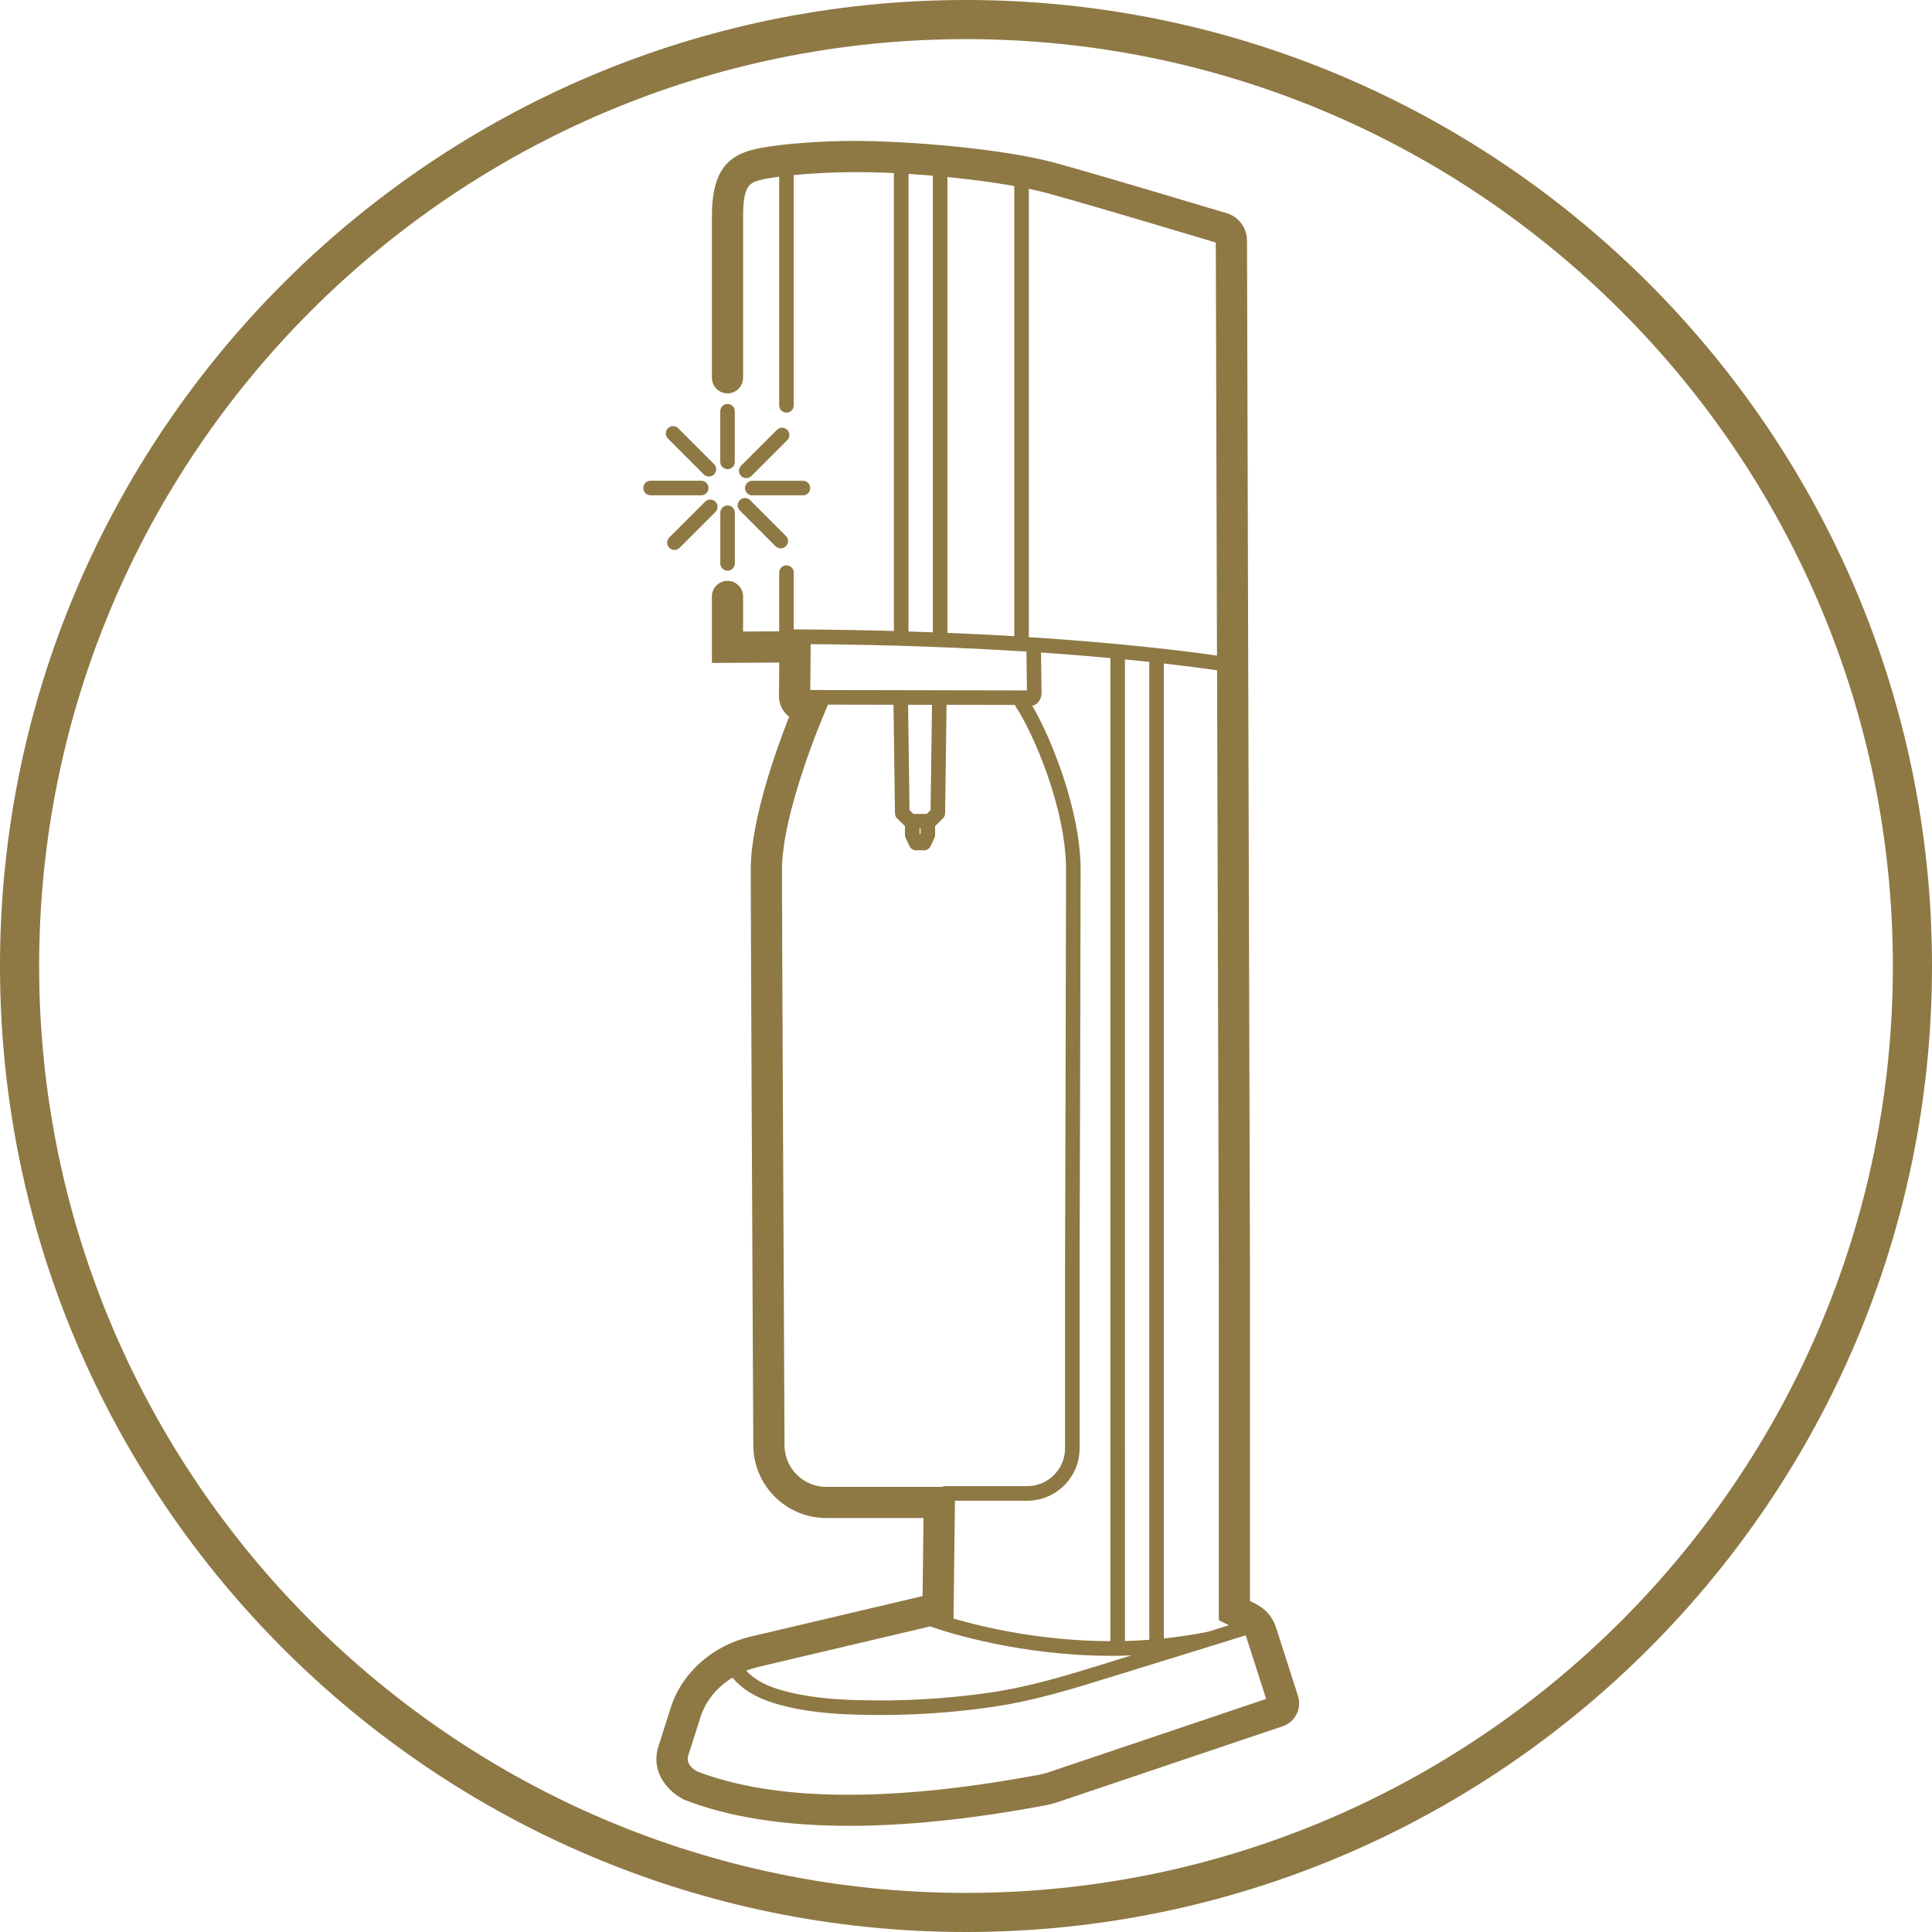<?xml version="1.0" encoding="UTF-8"?><svg id="Layer_1" xmlns="http://www.w3.org/2000/svg" width="45.97" height="45.971" viewBox="0 0 45.97 45.971"><defs><style>.cls-1{fill:#8e7844;stroke-width:0px;}</style></defs><path class="cls-1" d="m30.361,38.722c-.077-.241-.244-.437-.471-.552l-.149-.076v-8.104l-.07-24.267c-.001-.303-.197-.566-.487-.651-.03-.009-2.983-.898-4.093-1.2-1.221-.331-3.474-.525-4.858-.519-.906.005-1.94.101-2.352.217-.489.138-.942.422-.942,1.565v3.854c0,.205.166.371.371.371s.371-.166.371-.371v-3.854c0-.738.176-.788.4-.85.089-.025.252-.053.459-.08v5.44c0,.096.077.173.173.173s.173-.077.173-.173v-5.479c.382-.037.855-.066,1.35-.069.321-.004.671.004,1.033.021v10.896c-.74-.02-1.522-.034-2.353-.038h-.001c-.01,0-.019.004-.029.006v-1.357c0-.096-.077-.173-.173-.173s-.173.077-.173.173v1.397l-.859.005v-.835c0-.205-.166-.371-.371-.371s-.371.166-.371.371v1.582l1.603-.009-.007.793c-.001.166.062.323.179.441.02.02.041.038.063.055-.3.76-.914,2.459-.914,3.644,0,1.032.038,9.023.061,13.695.005.953.783,1.727,1.736,1.727h2.314l-.022,1.857-4.094.965c-.907.214-1.635.862-1.898,1.689l-.104.33c-.07.223-.135.426-.181.565-.226.678.276,1.136.604,1.297,1.064.414,2.377.621,3.926.621,1.314,0,2.799-.149,4.445-.447l.187-.034c.114-.019.227-.048.337-.086l5.348-1.803c.296-.1.459-.422.363-.719l-.524-1.633Zm-7.639-3.014h1.72c.687,0,1.246-.559,1.246-1.246v-4.364s.024-8.038.024-9.399c0-1.426-.708-3.153-1.152-3.91.02-.005.042-.005.061-.015.101-.052.163-.164.162-.291l-.013-.957c.609.042,1.156.086,1.65.132v23.392c-1.636-.005-3.012-.327-3.732-.538l.034-2.804Zm-.818-15.88l-.012.025-.012-.025 0-.116h.024l0.0.116Zm.239-.552l-.092.09h-.318l-.092-.09-.034-2.507.569.001-.034,2.506Zm-2.863-2.858l.009-1.091c1.987.015,3.705.086,5.134.177l.012.924-5.155-.01Zm3.263-1.359V4.212c.572.057,1.123.131,1.591.214v10.712c-.497-.03-1.029-.057-1.591-.08Zm4.224.631c.204.02.397.04.579.059v23.268c-.196.015-.389.025-.579.03V15.689Zm1.987,23.133c-.359.075-.713.125-1.062.162V15.787c.55.063.975.119,1.267.162l.041,14.043v8.558l.24.122-.485.15Zm.175-33.051l.028,9.827c-.729-.105-2.254-.296-4.477-.439V4.492c.153.032.293.065.417.098,1.027.279,3.661,1.07,4.032,1.181Zm-7.312-1.634c.192.012.385.026.579.043v10.864c-.188-.007-.384-.013-.579-.019V4.137Zm-1.957,31.241c-.545,0-.991-.443-.993-.988-.023-4.671-.061-12.661-.061-13.691,0-1.381,1.003-3.716,1.013-3.739l.084-.195,1.557.003.035,2.584c.001.046.019.09.052.122l.186.181-0.0.212c-0.0.026.006.052.017.075l.091.191c.029.06.09.098.156.098h.189c.067,0,.128-.038.156-.099l.091-.191c.011-.023.017-.049.017-.075l-0-.212.186-.181c.033-.032.052-.076.052-.122l.035-2.582,1.627.003c.004.011.007.022.013.032.406.601,1.203,2.418,1.203,3.893,0,1.361-.024,9.399-.024,9.399v4.364c0,.496-.404.9-.9.9h-1.958c-.026,0-.05.007-.072.017h-2.752Zm-1.632,4.287l4.104-.967c.442.154,2.164.7,4.323.7.154,0,.311-.005.469-.011l-.569.176c-.945.293-1.838.57-2.803.71-1.038.15-2.096.21-3.145.179-.575-.017-1.249-.062-1.893-.261-.337-.104-.583-.252-.76-.439.088-.034.179-.064.273-.087Zm6.908,2.508c-.074.025-.149.044-.226.057l-.193.035c-3.451.625-6.132.58-7.935-.12-.066-.035-.276-.166-.203-.385.047-.141.113-.348.184-.576l.104-.328c.123-.388.399-.717.762-.941.22.27.543.471.983.607.684.211,1.388.258,1.985.276.184.005.368.008.553.008.887,0,1.777-.064,2.653-.191.992-.143,1.897-.424,2.856-.721l3.175-.982c.007.012.016.023.02.037l.473,1.474-5.191,1.75Z"/><path class="cls-1" d="m22.985,0C10.311,0,0,10.311,0,22.985s10.311,22.985,22.985,22.985,22.985-10.311,22.985-22.985S35.659,0,22.985,0Zm0,45.04C10.825,45.04.931,35.146.931,22.985S10.825.931,22.985.931s22.054,9.894,22.054,22.055-9.893,22.054-22.054,22.054Z"/><path class="cls-1" d="m17.727,11.613c0,.096.077.173.173.173h1.205c.096,0,.173-.077.173-.173s-.077-.173-.173-.173h-1.205c-.096,0-.173.077-.173.173Z"/><path class="cls-1" d="m16.859,11.612c0-.096-.077-.173-.173-.173h-1.205c-.096,0-.173.077-.173.173s.077.173.173.173h1.205c.096,0,.173-.077.173-.173Z"/><path class="cls-1" d="m17.311,9.612c-.096,0-.173.077-.173.173v1.205c0,.096.077.173.173.173s.173-.077.173-.173v-1.205c0-.096-.077-.173-.173-.173Z"/><path class="cls-1" d="m17.312,12.028c-.096,0-.173.077-.173.173v1.204c0,.096.077.173.173.173s.173-.077.173-.173v-1.204c0-.096-.077-.173-.173-.173Z"/><path class="cls-1" d="m17.602,12.145l.852.852c.034.034.078.051.123.051s.089-.017.123-.051c.068-.068.068-.178,0-.245l-.852-.852c-.068-.068-.177-.068-.245,0-.068.068-.068.178,0,.245Z"/><path class="cls-1" d="m16.744,11.287c.034.034.078.051.123.051s.089-.017.123-.051c.068-.068.068-.177,0-.245l-.852-.852c-.068-.068-.177-.068-.245,0-.068.068-.068.177,0,.245l.852.852Z"/><path class="cls-1" d="m18.486,10.228l-.852.852c-.068.068-.068.177,0,.245.034.034.078.051.123.051s.089-.017.123-.051l.852-.852c.068-.068.068-.177,0-.245-.068-.068-.177-.068-.245,0Z"/><path class="cls-1" d="m16.777,11.937l-.852.852c-.068.068-.068.178,0,.245.034.034.078.051.123.051s.089-.017.123-.051l.852-.852c.068-.068.068-.178,0-.245-.068-.068-.177-.068-.245,0Z"/></svg>